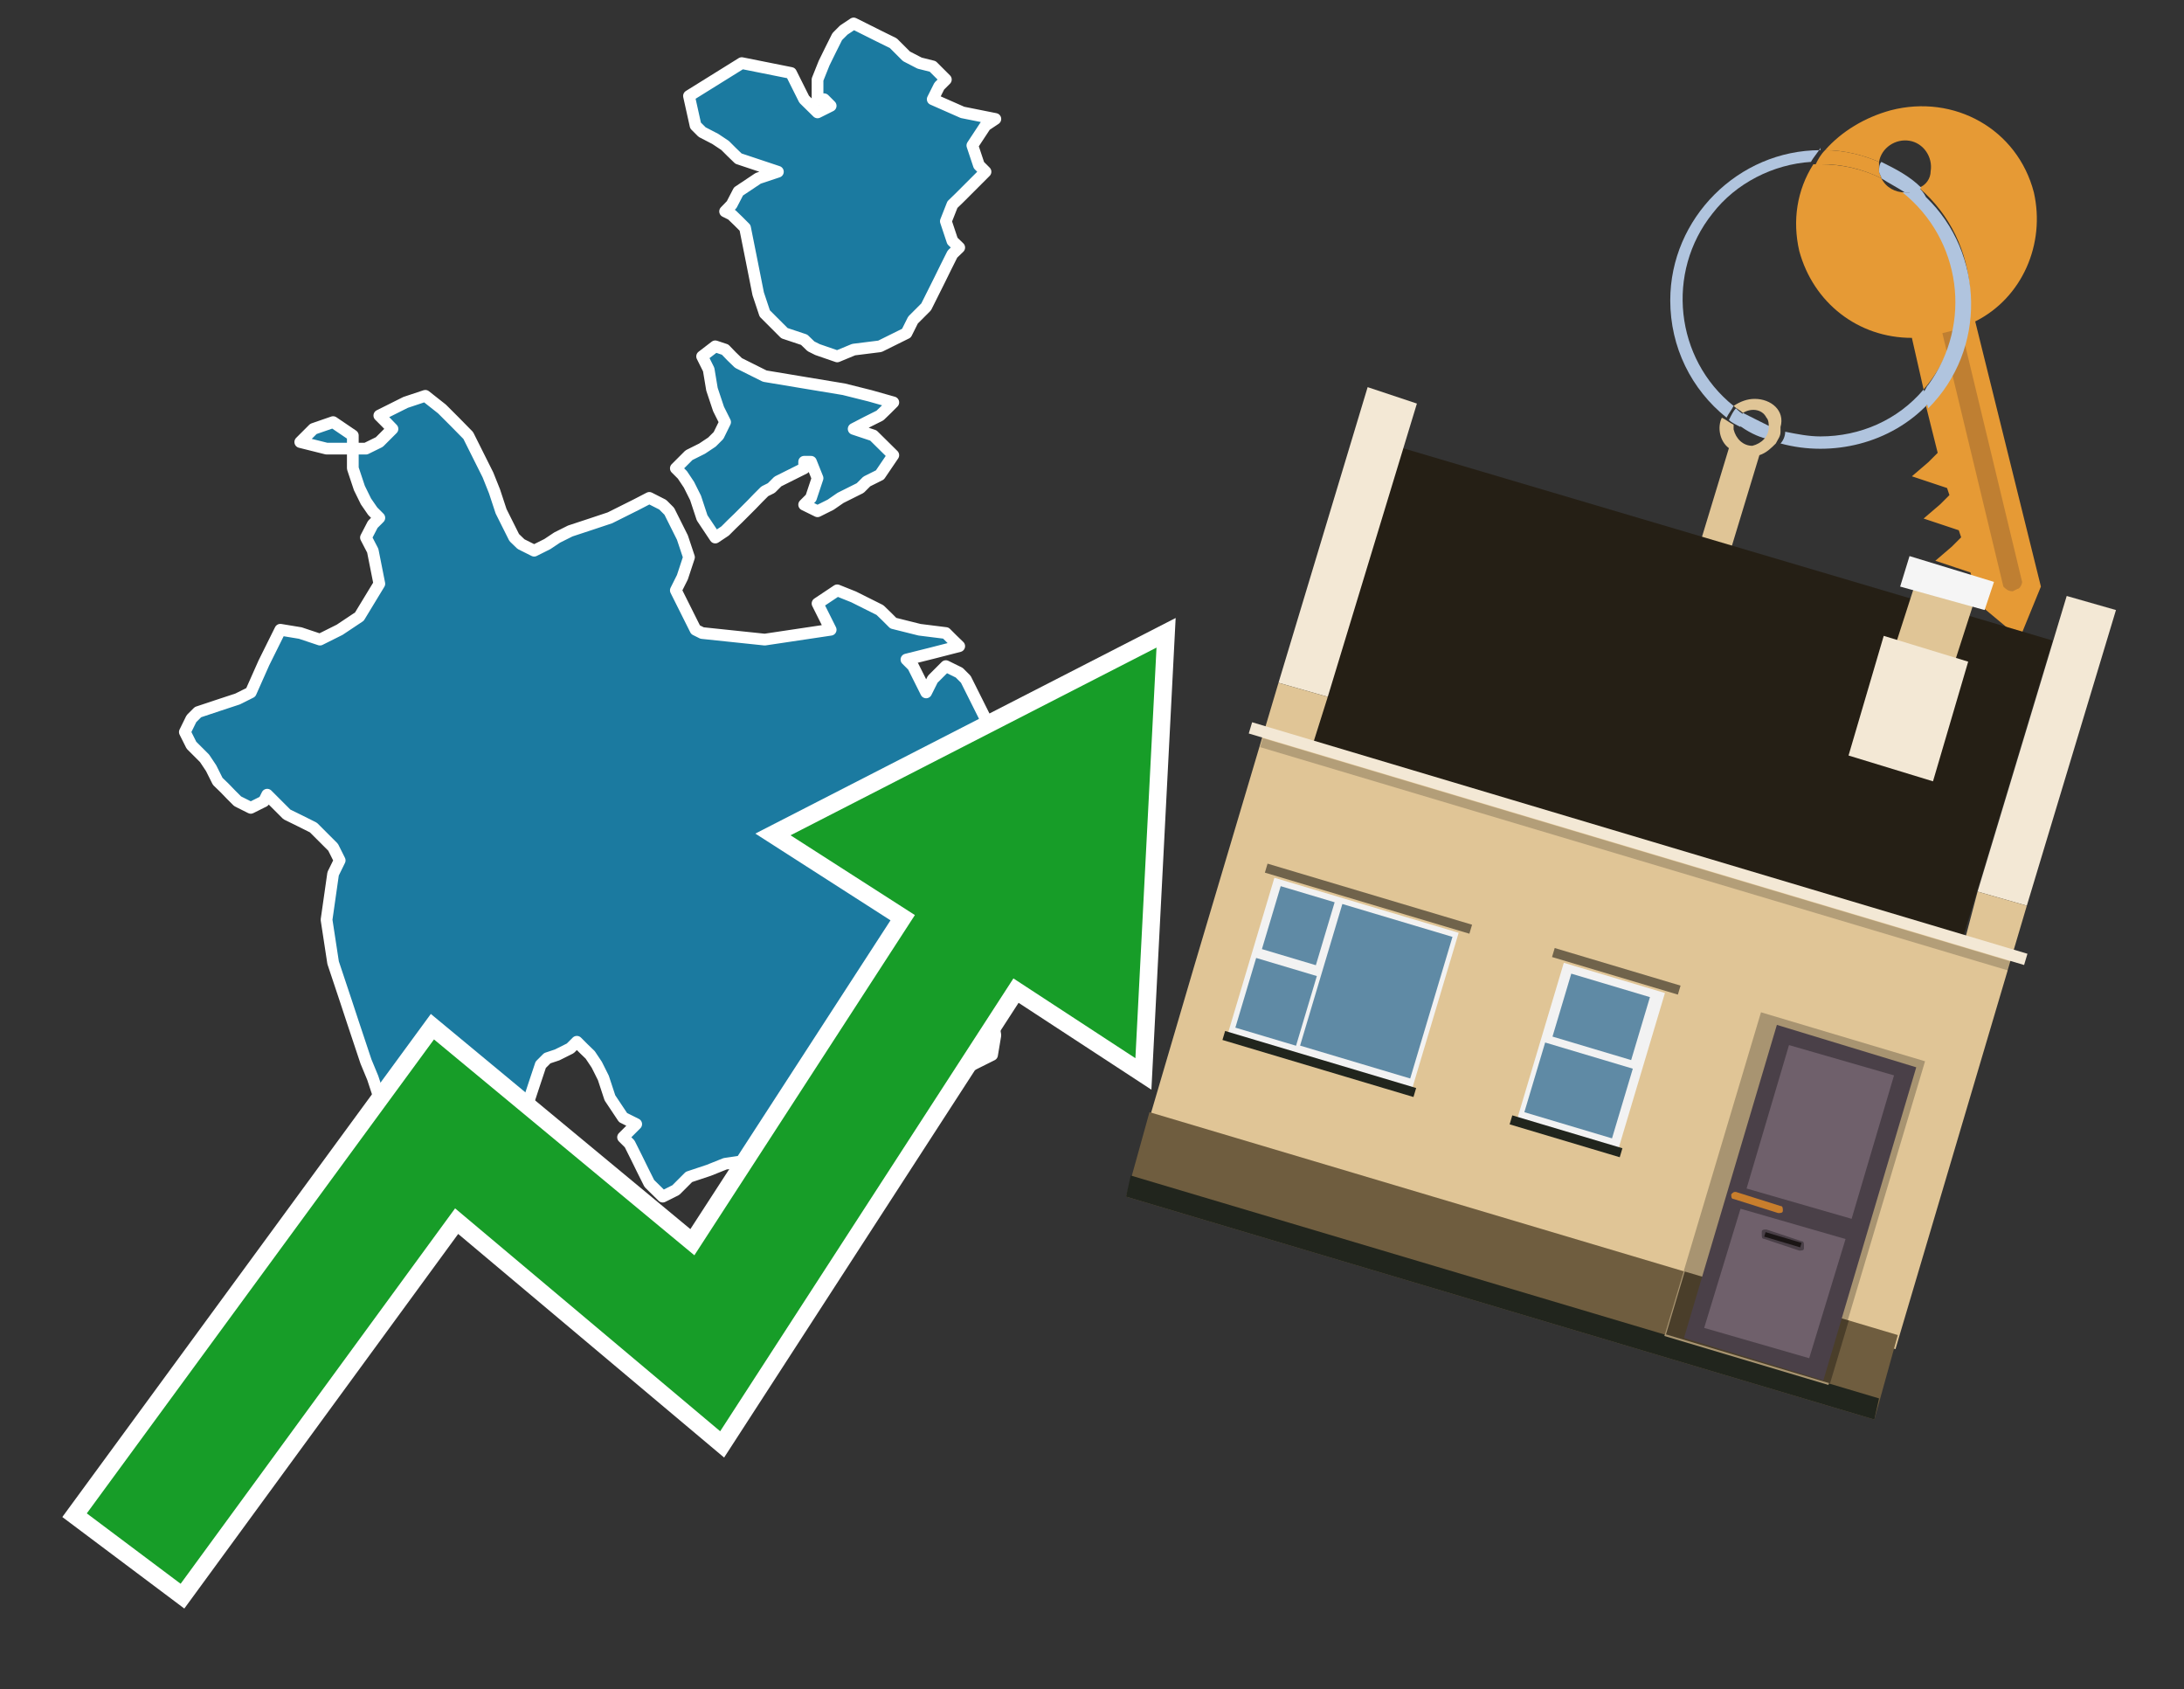 <?xml version="1.0" encoding="utf-8"?>
<!-- Generator: Adobe Illustrator 26.0.3, SVG Export Plug-In . SVG Version: 6.00 Build 0)  -->
<svg version="1.1" id="Text" xmlns="http://www.w3.org/2000/svg" xmlns:xlink="http://www.w3.org/1999/xlink" x="0px" y="0px"
	 width="93.1px" height="72px" viewBox="0 0 93.1 72" style="enable-background:new 0 0 93.1 72;" xml:space="preserve">
<rect x="0" y="0" width="93.1" height="72" fill="#333333" stroke="none"/>
<style type="text/css">
	.st0{fill:#1B7AA0;stroke:#FFFFFF;stroke-width:0.5;stroke-linejoin:round;}
	.st1{fill:none;stroke:#FFFFFF;stroke-width:1.5;stroke-miterlimit:10;}
	.st2{fill:#179D28;}
	.st3{fill:#E69A35;}
	.st4{fill:#B0C4DE;}
	.st5{fill:#E0C596;}
	.st6{fill:#BF7F32;}
	.st7{fill-rule:evenodd;clip-rule:evenodd;fill:#251F15;}
	.st8{fill-rule:evenodd;clip-rule:evenodd;fill:#F3E8D5;}
	.st9{fill-rule:evenodd;clip-rule:evenodd;fill:#E0C596;}
	.st10{fill-rule:evenodd;clip-rule:evenodd;fill:#6F5D3F;}
	.st11{fill-rule:evenodd;clip-rule:evenodd;fill:#21251D;}
	.st12{fill-rule:evenodd;clip-rule:evenodd;fill:#F5F5F5;}
	.st13{opacity:0.2;fill-rule:evenodd;clip-rule:evenodd;}
	.st14{fill-rule:evenodd;clip-rule:evenodd;fill:#A89471;}
	.st15{fill-rule:evenodd;clip-rule:evenodd;fill:#4A3E2A;}
	.st16{fill:#4A4048;}
	.st17{fill:#6F606B;}
	.st18{fill:#C87E2C;}
	.st19{fill:#1A1515;}
	.st20{fill-rule:evenodd;clip-rule:evenodd;fill:#F2F2F2;}
	.st21{fill-rule:evenodd;clip-rule:evenodd;fill:#5F8AA5;}
	.st22{fill-rule:evenodd;clip-rule:evenodd;fill:#70634B;}
</style>
<path class="st0" d="M15.6,19.12L16.17,18.84L16.45,18.56L16.73,18.28L16.45,17.99L16.17,17.71L16.73,17.43L17.29,17.15L18.13,16.87L18.84,17.43L19.4,17.99L19.96,18.56L20.24,19.12L20.52,19.68L20.8,20.24L21.08,20.94L21.36,21.79L21.64,22.35L21.92,22.91L22.21,23.19L22.77,23.47L23.33,23.19L23.75,22.91L24.31,22.63L25.16,22.35L26.0,22.07L26.56,21.79L27.12,21.51L27.68,21.22L28.25,21.51L28.53,21.79L28.81,22.35L29.09,22.91L29.37,23.75L29.09,24.6L28.81,25.16L29.09,25.72L29.37,26.28L29.65,26.84L29.93,26.98L32.6,27.26L35.41,26.84L35.13,26.28L34.85,25.72L35.69,25.16L36.39,25.44L36.95,25.72L37.51,26.0L37.8,26.28L38.08,26.56L39.2,26.84L40.32,26.98L40.6,27.26L40.89,27.54L39.76,27.83L38.64,28.11L38.92,28.39L39.2,28.95L39.48,29.51L39.76,28.95L40.32,28.39L40.89,28.67L41.17,28.95L41.45,29.51L41.73,30.07L42.01,30.63L42.29,31.2L42.43,31.76L42.71,32.32L42.99,32.74L43.27,33.3L43.55,33.58L43.84,33.87L44.12,34.15L43.84,34.43L43.55,34.71L42.99,34.99L42.43,35.27L41.73,35.55L40.89,35.83L40.6,36.11L40.32,36.39L40.04,36.67L39.76,37.24L39.48,37.8L39.2,38.92L39.48,39.9L39.76,40.19L40.04,40.47L40.32,40.75L40.6,41.03L40.89,41.31L41.17,41.59L41.45,42.15L41.73,42.71L42.01,42.99L42.29,43.28L42.43,44.12L42.29,44.96L42.01,45.1L41.45,45.38L40.89,45.66L40.6,45.94L40.32,46.22L40.04,46.51L39.76,46.79L39.48,47.07L39.2,47.35L38.64,47.63L38.08,47.91L37.51,48.19L36.95,48.47L35.83,48.75L34.85,49.03L32.88,49.31L30.91,49.6L30.21,49.88L29.37,50.16L29.09,50.44L28.81,50.72L28.25,51.0L27.68,50.44L27.4,49.88L27.12,49.31L26.84,48.75L26.56,48.47L26.84,48.19L27.12,47.91L26.56,47.63L26.0,46.79L25.72,45.94L25.44,45.38L25.16,44.96L24.87,44.68L24.59,44.4L24.31,44.68L23.75,44.96L23.33,45.1L23.05,45.38L22.77,46.22L22.49,47.07L22.21,47.63L21.92,48.19L21.64,47.91L21.36,47.63L21.08,47.35L20.8,47.07L20.52,46.79L19.68,46.51L18.84,46.79L18.13,47.07L17.29,47.35L16.73,47.63L16.17,46.79L15.89,45.94L15.6,45.24L15.32,44.4L15.04,43.56L14.76,42.71L14.48,41.87L14.2,41.03L13.92,39.2L14.2,37.24L14.48,36.67L14.2,36.11L13.92,35.83L13.64,35.55L13.36,35.27L12.8,34.99L12.23,34.71L11.95,34.43L11.67,34.15L11.39,33.87L11.25,34.15L10.69,34.43L10.13,34.15L9.85,33.87L9.57,33.58L9.28,33.3L9.0,32.74L8.72,32.32L8.44,32.04L8.16,31.76L7.88,31.2L8.16,30.63L8.44,30.35L9.28,30.07L10.13,29.79L10.69,29.51L11.25,28.25L11.95,26.84L12.8,26.98L13.64,27.26L14.48,26.84L15.32,26.28L16.17,24.88L15.89,23.47L15.6,22.91L15.89,22.35L16.17,22.07L15.89,21.79L15.6,21.37L15.32,20.8L15.04,19.96L15.04,19.12ZM13.92,19.12L12.8,18.84L13.08,18.56L13.36,18.28L14.2,17.99L15.04,18.56L15.04,19.12ZM34.28,19.96L33.72,20.24L33.16,20.52L32.88,20.8L32.6,20.94L32.32,21.22L32.04,21.51L31.76,21.79L31.48,22.07L31.19,22.35L30.91,22.63L30.49,22.91L29.93,22.07L29.65,21.22L29.37,20.66L29.09,20.24L28.81,19.96L29.09,19.68L29.37,19.4L29.93,19.12L30.35,18.84L30.63,18.56L30.91,17.99L30.63,17.43L30.35,16.59L30.21,15.75L29.93,15.19L30.49,14.76L30.91,14.9L31.19,15.19L31.48,15.47L32.04,15.75L32.6,16.03L34.28,16.31L35.97,16.59L37.09,16.87L38.08,17.15L37.8,17.43L37.51,17.71L36.95,17.99L36.39,18.28L37.23,18.56L38.08,19.4L37.51,20.24L36.95,20.52L36.67,20.8L36.39,20.94L35.83,21.22L35.41,21.51L34.85,21.79L34.28,21.51L34.57,21.22L34.85,20.38L34.57,19.68L34.28,19.68ZM34.85,3.39L35.13,2.69L35.41,2.12L35.69,1.56L35.97,1.28L36.39,1.0L36.95,1.28L37.51,1.56L38.08,1.84L38.36,2.12L38.64,2.4L39.2,2.69L39.76,2.83L40.04,3.11L40.32,3.39L40.04,3.67L39.76,4.23L41.03,4.79L42.43,5.07L42.01,5.35L41.45,6.2L41.73,7.04L42.01,7.32L41.73,7.6L41.45,7.88L41.17,8.16L40.89,8.44L40.6,8.72L40.32,9.43L40.6,10.27L40.89,10.55L40.6,10.83L40.32,11.39L40.04,11.96L39.76,12.52L39.48,13.08L39.2,13.36L38.92,13.64L38.64,14.2L37.51,14.76L36.39,14.9L35.69,15.19L34.85,14.9L34.57,14.76L34.28,14.48L33.44,14.2L32.6,13.36L32.32,12.52L32.04,11.11L31.76,9.71L31.48,9.43L31.19,9.15L30.91,9.01L31.19,8.72L31.48,8.16L32.32,7.6L33.16,7.32L32.32,7.04L31.48,6.76L31.19,6.48L30.91,6.2L30.49,5.92L29.93,5.63L29.65,5.35L29.37,4.09L31.62,2.69L33.72,3.11L34.0,3.67L34.28,4.23L34.85,4.79L35.41,4.51L35.13,4.23L34.85,4.23Z"/>
<polygon class="st1" points="49.3,27.6 33.7,35.6 39,39 29.6,53.5 18.5,44.3 3.7,64.5 7.7,67.5 19.4,51.5 30.7,61 43.2,41.7 
	48.4,45.1 "/>
<polygon class="st2" points="49.3,27.6 33.7,35.6 39,39 29.6,53.5 18.5,44.3 3.7,64.5 7.7,67.5 19.4,51.5 30.7,61 43.2,41.7 
	48.4,45.1 "/>
<path class="st3" d="M80.2,7.6c0-0.1-0.1-0.2-0.1-0.3c0-0.1,0-0.3,0-0.4c-0.7-0.3-1.5-0.5-2.3-0.5c-0.2,0.2-0.3,0.4-0.4,0.6
	c0.1,0,0.2,0,0.3,0C78.5,7,79.4,7.2,80.2,7.6z"/>
<path class="st4" d="M77.6,6.4c-3.5,0-6.4,2.9-6.4,6.4c0,2,0.9,3.8,2.4,5c0.1-0.2,0.2-0.3,0.3-0.5c-2.5-2-2.9-5.7-0.9-8.2
	c1-1.3,2.6-2.1,4.2-2.2c0.1-0.2,0.3-0.4,0.4-0.6V6.4z"/>
<path class="st3" d="M84.2,13.7c2-1,3-3.3,2.5-5.5C86,5.5,83.3,4,80.6,4.7c-1.1,0.3-2.1,0.9-2.8,1.7c0.8,0,1.6,0.2,2.3,0.5
	c0.1-0.6,0.7-1,1.3-0.9c0.6,0.1,1,0.7,0.9,1.3c0,0.3-0.2,0.6-0.5,0.7c2.7,2.3,2.9,6.4,0.6,9c-0.1,0.1-0.2,0.2-0.3,0.3l0.5,2
	l-0.4,0.4l-0.7,0.6l0.9,0.3l0.6,0.2l0.1,0.3l-0.4,0.4L82,22.1l0.9,0.3l0.6,0.2l0.1,0.3l-0.4,0.4l-0.7,0.6l0.9,0.3l0.6,0.2l0.3,1.3
	l1.8,1.5L87,25L84.2,13.7z"/>
<path class="st3" d="M81.2,8.2c-0.4,0-0.8-0.2-1-0.6C79.4,7.2,78.5,7,77.6,7c-0.1,0-0.2,0-0.3,0c-0.7,1.1-0.9,2.4-0.6,3.7
	c0.6,2.2,2.5,3.7,4.8,3.7l0.5,2.2c2.1-2.4,1.9-6.1-0.6-8.2C81.3,8.3,81.2,8.3,81.2,8.2z"/>
<path class="st4" d="M74.1,18.1c0.4,0.3,0.8,0.5,1.2,0.6c0.1-0.1,0.2-0.3,0.2-0.5l0,0c-0.4-0.2-0.8-0.4-1.2-0.6
	C74.2,17.8,74.1,17.9,74.1,18.1z"/>
<path class="st4" d="M74.4,17.7c-0.2-0.1-0.3-0.2-0.4-0.3c-0.1,0.1-0.2,0.3-0.3,0.5c0.1,0.1,0.3,0.2,0.5,0.3
	C74.1,17.9,74.2,17.8,74.4,17.7z"/>
<path class="st5" d="M74.8,17c-0.3,0-0.6,0.1-0.9,0.3c0.1,0.1,0.3,0.2,0.4,0.3c0.3-0.2,0.8-0.2,1,0.2c0.1,0.1,0.1,0.3,0.1,0.4l0,0
	c0,0.4-0.3,0.7-0.7,0.8c-0.4,0-0.7-0.3-0.8-0.7c0,0,0,0,0-0.1v-0.1c-0.2-0.1-0.3-0.2-0.5-0.3c-0.2,0.4-0.1,1,0.3,1.3l-1.7,5.6
	l1.3,0.3l1.7-5.6c0.3-0.1,0.5-0.3,0.7-0.5c0.1-0.2,0.2-0.3,0.2-0.5c0-0.1,0-0.1,0-0.2C76.1,17.5,75.5,17,74.8,17z"/>
<path class="st6" d="M86,25.1l-0.2,0.1c-0.2,0-0.3-0.1-0.4-0.2l0,0l-2.6-10.8l0.8-0.2l2.6,10.8C86.2,24.9,86.1,25.1,86,25.1L86,25.1
	z"/>
<path class="st4" d="M80.1,7.3c0,0.1,0.1,0.2,0.1,0.3c0.3,0.2,0.7,0.4,1,0.6c0.1,0,0.2,0,0.3,0c0.1,0,0.3-0.1,0.4-0.2
	c-0.5-0.5-1.1-0.8-1.7-1.1C80.1,7,80.1,7.2,80.1,7.3z"/>
<path class="st4" d="M77.6,18.6c-0.5,0-1-0.1-1.5-0.2c0,0.2-0.1,0.4-0.2,0.5c2.2,0.6,4.7,0,6.3-1.7L82,16.6
	C80.9,17.9,79.3,18.6,77.6,18.6z"/>
<path class="st4" d="M81.8,8c-0.1,0.1-0.2,0.1-0.4,0.2c-0.1,0-0.2,0-0.3,0c2.5,2,3,5.6,1.1,8.2c-0.1,0.1-0.1,0.2-0.2,0.3l0.2,0.7
	c2.5-2.5,2.4-6.6-0.1-9C82,8.2,81.9,8.1,81.8,8L81.8,8z"/>
<g>
	<polygon class="st7" points="56,31.6 83.7,39.9 87.5,27.3 59.8,19.1 56,31.6 	"/>
	<polygon class="st8" points="54.5,29.1 56.6,29.7 60.4,17.2 58.3,16.5 54.5,29.1 	"/>
	<polygon class="st8" points="84.3,38 86.4,38.6 90.2,26 88.1,25.4 84.3,38 	"/>
	<polygon class="st9" points="50.9,41.2 54.5,29.1 56.6,29.7 56,31.6 83.8,39.9 84.3,38 86.4,38.6 80.8,57.5 48.9,48 	"/>
	<polygon class="st10" points="48,51 49,47.4 80.9,56.9 79.9,60.5 48,51 	"/>
	<polygon class="st11" points="48,51 48.2,50.1 80.1,59.6 79.9,60.5 48,51 	"/>
	<polygon class="st9" points="81.7,24.7 84.2,25.5 83.2,28.6 80.7,27.8 81.7,24.7 	"/>
	<polygon class="st12" points="81.4,23.7 85,24.8 84.6,26 81,25 81.4,23.7 	"/>
	
		<rect x="52.6" y="35.7" transform="matrix(0.958 0.286 -0.286 0.958 13.195 -18.462)" class="st8" width="34.5" height="0.5"/>
	
		<rect x="53.1" y="36.2" transform="matrix(0.958 0.286 -0.286 0.958 13.313 -18.407)" class="st13" width="33.3" height="0.4"/>
	<polygon class="st8" points="80.3,27.1 83.9,28.2 82.4,33.3 78.8,32.2 80.3,27.1 	"/>
	<g>
		
			<rect x="72.9" y="43.9" transform="matrix(0.958 0.286 -0.286 0.958 17.785 -19.762)" class="st14" width="7.3" height="14.4"/>
		
			<rect x="71.3" y="55.2" transform="matrix(-0.958 -0.286 0.286 -0.958 130.529 132.234)" class="st15" width="7.3" height="2.8"/>
		<g transform="matrix( 0.861, 0, 0, 0.861, 2148,666.7) ">
			<g>
				<g>
					<g id="Symbol_9_0_Layer2_0_MEMBER_8_MEMBER_12_MEMBER_0_FILL_00000097491190188040136840000014376040160611889597_">
						<path class="st16" d="M-2406.8-723.6l6.9,2.1l-4.6,15.5l-6.9-2.1L-2406.8-723.6z"/>
					</g>
				</g>
			</g>
		</g>
		<g transform="matrix( 0.861, 0, 0, 0.861, 2148,666.7) ">
			<g>
				<g id="Symbol_9_0_Layer2_0_MEMBER_8_MEMBER_12_MEMBER_1_MEMBER_1_FILL_00000124140045322707001810000012596004915156577935_">
					<path class="st17" d="M-2401-721.1l-2.1,7.1l-5.2-1.5l2.1-7.1L-2401-721.1z"/>
				</g>
			</g>
		</g>
		<g transform="matrix( 0.861, 0, 0, 0.861, 2148,666.7) ">
			<g>
				<g id="Symbol_9_0_Layer2_0_MEMBER_8_MEMBER_12_MEMBER_1_MEMBER_1_FILL_00000077308184254526264570000017427628202036659628_">
					<path class="st17" d="M-2403.4-713l-1.8,5.9l-5.2-1.5l1.8-5.9L-2403.4-713z"/>
				</g>
			</g>
		</g>
		<path class="st18" d="M74,50.8l1.9,0.6c0.1,0,0.1,0.1,0.1,0.2l0,0c0,0.1-0.1,0.1-0.2,0.1l-1.9-0.6c-0.1,0-0.1-0.1-0.1-0.2h0
			C73.9,50.8,73.9,50.8,74,50.8z"/>
		<path class="st16" d="M75.2,52.8l1.5,0.5c0.1,0,0.2,0,0.2-0.1l0-0.1c0-0.1,0-0.2-0.1-0.2l-1.5-0.5c-0.1,0-0.2,0-0.2,0.1l0,0.1
			C75.1,52.7,75.1,52.8,75.2,52.8z"/>
		
			<rect x="75.3" y="52.7" transform="matrix(-0.958 -0.286 0.286 -0.958 133.804 125.185)" class="st19" width="1.6" height="0.2"/>
	</g>
	<g>
		
			<rect x="53.2" y="38.3" transform="matrix(-0.958 -0.286 0.286 -0.958 100.219 98.272)" class="st20" width="8.2" height="6.9"/>
		<g>
			
				<rect x="55.5" y="39.8" transform="matrix(0.286 -0.958 0.958 0.286 1.419 86.35)" class="st21" width="6.3" height="4.9"/>
			<rect x="54" y="38.3" transform="matrix(0.286 -0.958 0.958 0.286 1.658 81.229)" class="st21" width="2.8" height="2.4"/>
			
				<rect x="52.8" y="41.3" transform="matrix(0.286 -0.958 0.958 0.286 -2.005 82.568)" class="st21" width="3.1" height="2.7"/>
		</g>
		
			<rect x="53.8" y="38.1" transform="matrix(-0.958 -0.286 0.286 -0.958 103.281 91.681)" class="st22" width="9.1" height="0.4"/>
		
			<rect x="52" y="45.1" transform="matrix(-0.958 -0.286 0.286 -0.958 97.171 104.832)" class="st11" width="8.5" height="0.4"/>
	</g>
	<g>
		
			<rect x="65.6" y="41.5" transform="matrix(-0.958 -0.286 0.286 -0.958 119.976 107.45)" class="st20" width="4.5" height="6.9"/>
		<g>
			
				<rect x="66.9" y="41.6" transform="matrix(0.286 -0.958 0.958 0.286 7.194 96.372)" class="st21" width="2.8" height="3.5"/>
			
				<rect x="65.8" y="44.5" transform="matrix(0.286 -0.958 0.958 0.286 3.531 97.711)" class="st21" width="3.1" height="3.9"/>
		</g>
		
			<rect x="66.1" y="41.3" transform="matrix(-0.958 -0.286 0.286 -0.958 123.037 100.86)" class="st22" width="5.6" height="0.4"/>
		
			<rect x="64.4" y="48.3" transform="matrix(-0.958 -0.286 0.286 -0.958 116.928 114.011)" class="st11" width="4.9" height="0.4"/>
	</g>
</g>
</svg>

